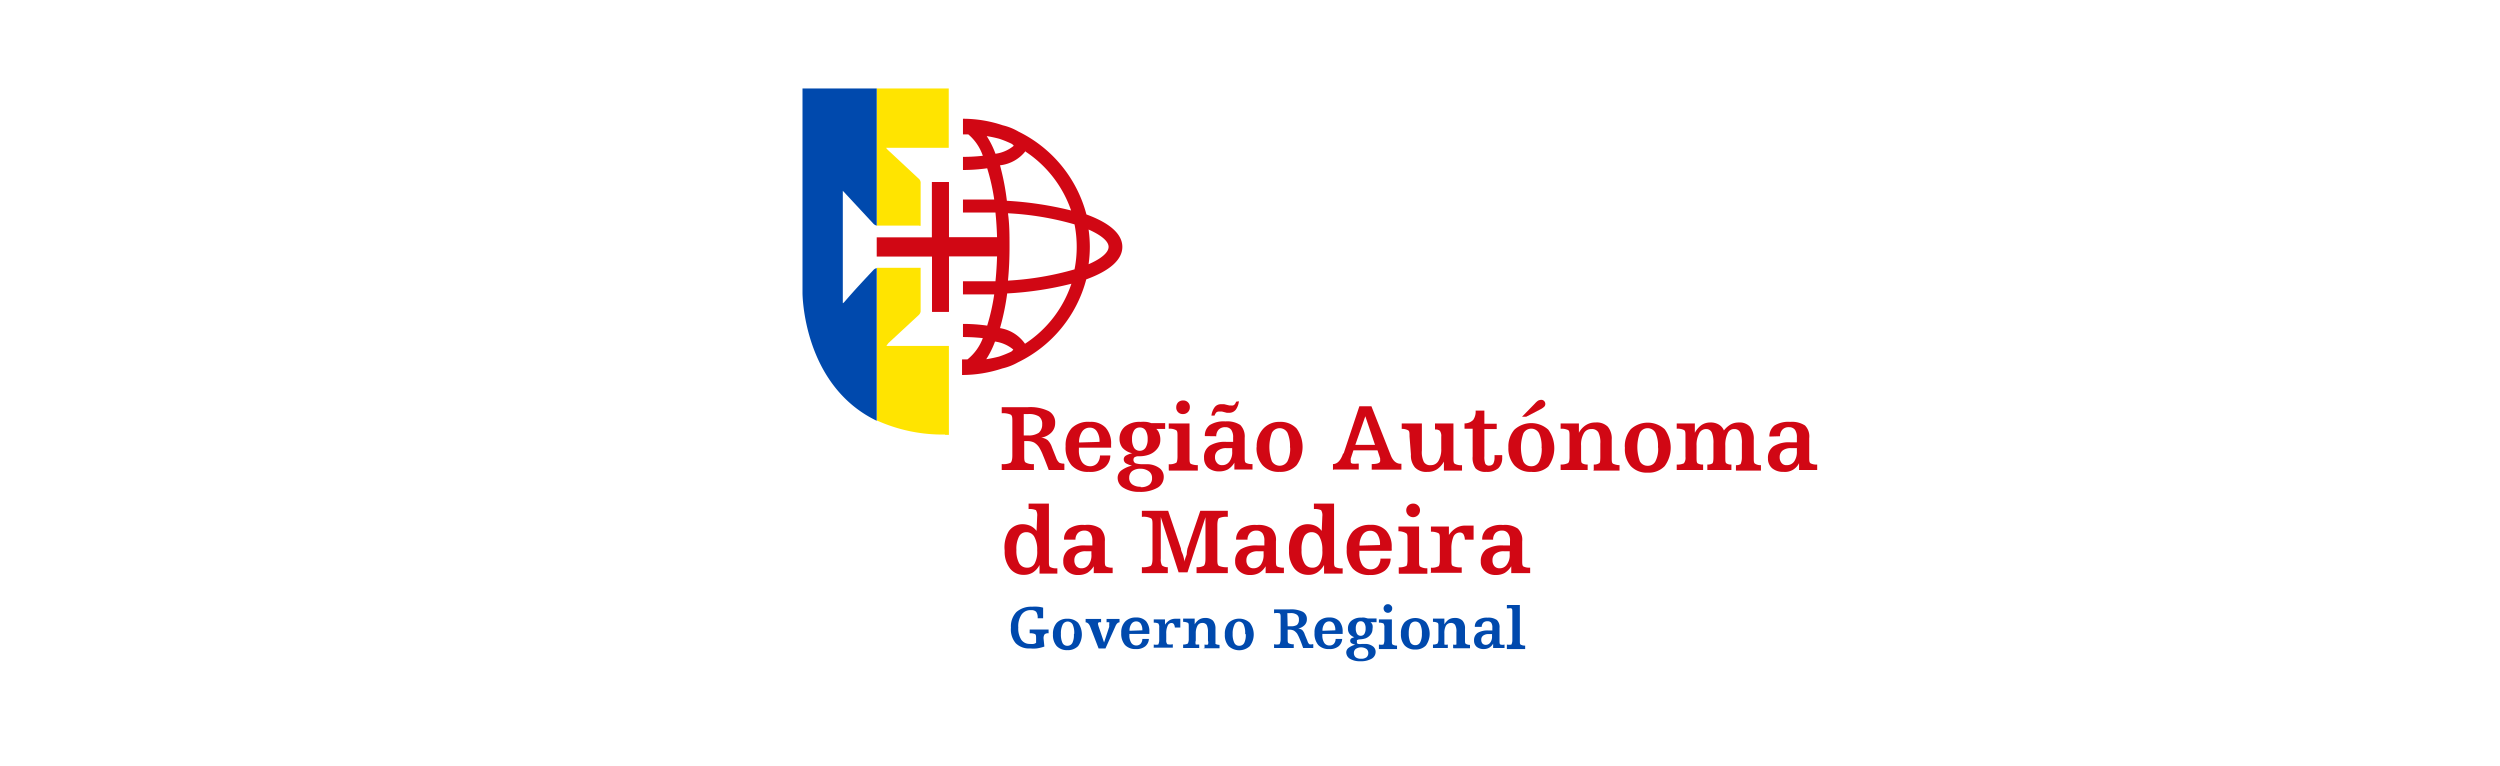 <svg id="Layer_1" data-name="Layer 1" xmlns="http://www.w3.org/2000/svg" xmlns:xlink="http://www.w3.org/1999/xlink" viewBox="0 0 160 49"><defs><style>.cls-1{fill:none;}.cls-2{clip-path:url(#clip-path);}.cls-3{fill:#d10714;}.cls-4{fill:#ffe400;}.cls-5{fill:#0049ad;}</style><clipPath id="clip-path"><rect class="cls-1" x="23" y="-14" width="121.63" height="86"/></clipPath></defs><g class="cls-2"><g class="cls-2"><path class="cls-3" d="M69.67,16.91a8.05,8.05,0,0,0,.08-1.11,8.17,8.17,0,0,0-.08-1.11c.83.37,1.28.76,1.28,1.11s-.45.75-1.28,1.11m-.9.33a19.25,19.25,0,0,1-4.26.72c.07-.71.1-1.44.1-2.16s0-1.45-.1-2.15a18.74,18.74,0,0,1,4.26.71,7.48,7.48,0,0,1,0,2.88M65.6,22A2.41,2.41,0,0,0,64,21a15.52,15.52,0,0,0,.46-2.22,21.45,21.45,0,0,0,4.11-.62A7.36,7.36,0,0,1,65.6,22m-.89.51a7.28,7.28,0,0,1-.77.31,8.29,8.29,0,0,1-.82.17,5.67,5.67,0,0,0,.56-1.13,2.31,2.31,0,0,1,1.17.51.46.46,0,0,1-.14.14m-1-12.67a5.67,5.67,0,0,0-.56-1.13c.31.05.57.11.8.17a6.86,6.86,0,0,1,.79.32.45.45,0,0,1,.14.13,2.31,2.31,0,0,1-1.17.51m1.92-.14a7.4,7.4,0,0,1,2.92,3.77,22.27,22.27,0,0,0-4.11-.62A15.52,15.52,0,0,0,64,10.58a2.41,2.41,0,0,0,1.65-.93m3.88,4.07a8.24,8.24,0,0,0-4.35-5.3,3.61,3.61,0,0,0-1-.4,8,8,0,0,0-2.55-.42v1h.34a3.09,3.09,0,0,1,.93,1.37,12,12,0,0,1-1.27.07v.84a11.05,11.05,0,0,0,1.55-.11,13.14,13.14,0,0,1,.45,2h-1c-.35,0-.69,0-1,0v.83l1,0,1.08,0a22.06,22.06,0,0,1,0,4.4l-1.08,0-1,0v.84l1,0,1,0a13.14,13.14,0,0,1-.45,2,11,11,0,0,0-1.55-.11v.84a12,12,0,0,1,1.27.07A3.17,3.17,0,0,1,61.92,23h-.35V24a8.2,8.2,0,0,0,2.58-.42,3.7,3.7,0,0,0,1-.39,8.21,8.21,0,0,0,4.37-5.31c1.51-.55,2.31-1.26,2.31-2.08s-.8-1.53-2.31-2.08"/><path class="cls-3" d="M65.52,27.87h.27a1.17,1.17,0,0,0,.69-.17.69.69,0,0,0,.22-.55.58.58,0,0,0-.21-.5,1.22,1.22,0,0,0-.69-.15h-.28Zm2.6,1.83v.38h-1c-.13-.35-.25-.66-.36-.92a3.19,3.19,0,0,0-.25-.52,1,1,0,0,0-.33-.32,1,1,0,0,0-.46-.09h-.17v.91c0,.26,0,.42.11.47a.9.9,0,0,0,.51.09v.38l-.69,0h-.63l-.74,0V29.7a1.11,1.11,0,0,0,.56-.08q.12-.09.12-.48V27c0-.26,0-.41-.12-.47a1.24,1.24,0,0,0-.56-.08v-.39h1.67a2.68,2.68,0,0,1,1.33.25.81.81,0,0,1,.42.76.85.85,0,0,1-.23.6,1.16,1.16,0,0,1-.67.34.81.81,0,0,1,.42.16,1.15,1.15,0,0,1,.28.47l.26.65a.76.76,0,0,0,.2.32.63.63,0,0,0,.31.06Z"/><path class="cls-3" d="M70.37,28.28v0a1.14,1.14,0,0,0-.17-.67.52.52,0,0,0-.46-.24.58.58,0,0,0-.49.26,1.18,1.18,0,0,0-.19.69Zm.74.37H69.05v.13a1.36,1.36,0,0,0,.19.78.64.64,0,0,0,.54.28.6.6,0,0,0,.44-.19.8.8,0,0,0,.18-.5h.66a1,1,0,0,1-.38.78,1.49,1.49,0,0,1-1,.27,1.4,1.4,0,0,1-1.1-.42,1.73,1.73,0,0,1-.38-1.22,1.63,1.63,0,0,1,.39-1.16A1.51,1.51,0,0,1,69.76,27a1.29,1.29,0,0,1,1,.37,1.51,1.51,0,0,1,.35,1.08v.13a.19.19,0,0,1,0,.08"/><path class="cls-3" d="M72.45,28.1a1.05,1.05,0,0,0,.13.56.42.42,0,0,0,.37.19.43.43,0,0,0,.37-.2,1,1,0,0,0,.13-.55,1,1,0,0,0-.13-.55.42.42,0,0,0-.37-.19.41.41,0,0,0-.37.19,1,1,0,0,0-.13.55M73,31.18a.88.88,0,0,0,.55-.15.52.52,0,0,0,.18-.43.5.5,0,0,0-.18-.42A.88.88,0,0,0,73,30a.87.87,0,0,0-.54.15.52.52,0,0,0-.19.42.5.5,0,0,0,.19.43.87.87,0,0,0,.54.15M72.42,29a1.21,1.21,0,0,1-.58-.34.89.89,0,0,1-.19-.57A1,1,0,0,1,72,27.3a1.5,1.5,0,0,1,1-.3,2,2,0,0,1,.35,0,1.16,1.16,0,0,1,.32.08h0l.56,0h.34v.37H74a.67.67,0,0,1,.19.29,1,1,0,0,1,.07.4.87.87,0,0,1-.19.57,1.17,1.17,0,0,1-.54.39,1.77,1.77,0,0,1-.57.1h-.14a.46.46,0,0,0-.23.08.25.25,0,0,0,0,.3.2.2,0,0,0,.12.08,1.54,1.54,0,0,0,.39.05l.38,0a1.35,1.35,0,0,1,.74.26.68.68,0,0,1,.26.55.79.79,0,0,1-.41.7,2.2,2.2,0,0,1-1.15.26,1.85,1.85,0,0,1-1-.25.73.73,0,0,1-.39-.64.59.59,0,0,1,.22-.47,1.83,1.83,0,0,1,.7-.32,1.39,1.39,0,0,1-.41-.16.31.31,0,0,1-.12-.24.27.27,0,0,1,.12-.23,1.21,1.21,0,0,1,.43-.16"/><path class="cls-3" d="M75.28,26.06a.45.45,0,0,1,.12-.31.45.45,0,0,1,.32-.12.41.41,0,0,1,.43.43.43.43,0,0,1-.12.31.42.42,0,0,1-.31.13.41.41,0,0,1-.44-.44m-.48,4v-.35a.84.84,0,0,0,.45-.08c.07,0,.11-.19.11-.41V27.93c0-.23,0-.36-.11-.41a.84.84,0,0,0-.45-.08V27.1h.39l.54,0,.4,0v2.18c0,.22,0,.36.09.41a1.08,1.08,0,0,0,.44.08v.35l-.61,0h-.78l-.46,0"/><path class="cls-3" d="M78.86,28.68H78.5a.85.85,0,0,0-.54.15.5.5,0,0,0-.2.42.52.52,0,0,0,.13.38.39.39,0,0,0,.33.14.55.55,0,0,0,.47-.24,1,1,0,0,0,.17-.64Zm.43-3a1.11,1.11,0,0,1-.2.54.53.53,0,0,1-.41.2l-.16,0h0l-.31-.08-.1,0H78a.23.23,0,0,0-.16.06.62.62,0,0,0-.11.2h-.2a1.13,1.13,0,0,1,.21-.54.5.5,0,0,1,.42-.19h.1l.09,0,.33.08h.11A.24.24,0,0,0,79,25.9a.48.48,0,0,0,.11-.19Zm-2.18,2.23a.84.84,0,0,1,.32-.71,1.71,1.71,0,0,1,1-.23,1.54,1.54,0,0,1,.95.23,1.05,1.05,0,0,1,.28.82v1.21c0,.22,0,.35.09.4a.85.85,0,0,0,.41.07v.35H79l0-.44a1.22,1.22,0,0,1-.41.43,1.18,1.18,0,0,1-.55.13,1.09,1.09,0,0,1-.72-.23.83.83,0,0,1-.26-.63.88.88,0,0,1,.35-.78,1.87,1.87,0,0,1,1.09-.25h.42V28a.82.82,0,0,0-.12-.49.45.45,0,0,0-.38-.17.57.57,0,0,0-.42.15.62.62,0,0,0-.16.43Z"/><path class="cls-3" d="M82.56,28.64a2.18,2.18,0,0,0-.16-.94.57.57,0,0,0-1,0,2.67,2.67,0,0,0,0,1.82.58.58,0,0,0,1,0,1.83,1.83,0,0,0,.17-.87m-2.14,0a1.65,1.65,0,0,1,.39-1.18A1.37,1.37,0,0,1,81.89,27a1.41,1.41,0,0,1,1.09.42,2,2,0,0,1,0,2.36,1.41,1.41,0,0,1-1.09.42,1.37,1.37,0,0,1-1.08-.42,1.65,1.65,0,0,1-.39-1.18"/><path class="cls-3" d="M86.74,28.47H88l-.62-1.83Zm-1.43,1.61V29.7h0c.27,0,.49-.22.64-.65L86,29l1-3h.77L89,29.12v0c.14.37.36.56.64.56h.05v.38l-.58,0h-.86l-.46,0V29.7h0c.36,0,.54-.07.54-.2a.2.2,0,0,0,0-.07l0-.09-.17-.52H86.62l-.17.52a.23.23,0,0,0,0,.11.34.34,0,0,0,0,.1c0,.05,0,.09.1.12a1.19,1.19,0,0,0,.31,0h.1v.38l-.54,0h-.65l-.41,0"/><path class="cls-3" d="M90.21,27.94c0-.22,0-.35-.09-.4a.79.79,0,0,0-.41-.09V27.1h.39l.72,0H91v1.73a1.43,1.43,0,0,0,.13.74.46.46,0,0,0,.44.2.55.55,0,0,0,.49-.27,1.47,1.47,0,0,0,.18-.79v-.76a.57.57,0,0,0-.09-.38.44.44,0,0,0-.31-.08h0V27.1h.67l.51,0v2.18c0,.22,0,.36.1.41a.86.86,0,0,0,.45.08v.35h-.74l-.42,0,0-.58a1.39,1.39,0,0,1-.45.5,1.08,1.08,0,0,1-.6.16,1,1,0,0,1-.8-.28,1.18,1.18,0,0,1-.26-.83Z"/><path class="cls-3" d="M94.25,27.44h-.52V27.1a.8.8,0,0,0,.55-.22.92.92,0,0,0,.16-.6v0H95v.84h.79v.34H95V29.2a1.21,1.21,0,0,0,.06.48.27.27,0,0,0,.25.12.3.3,0,0,0,.26-.13.84.84,0,0,0,.08-.41.18.18,0,0,0,0-.06v-.07h.49v.05a.22.22,0,0,1,0,.09.92.92,0,0,1-.25.7,1.11,1.11,0,0,1-.77.23.88.88,0,0,1-.68-.22,1.17,1.17,0,0,1-.19-.77Z"/><path class="cls-3" d="M97.41,26.67l.82-.84a1.12,1.12,0,0,1,.21-.19.49.49,0,0,1,.19-.05.25.25,0,0,1,.19.07.28.28,0,0,1,.08.2.25.25,0,0,1-.06.16,1,1,0,0,1-.22.16l-.94.49Zm1.25,2a2,2,0,0,0-.16-.94.57.57,0,0,0-1,0,2.67,2.67,0,0,0,0,1.82.55.55,0,0,0,.5.29.54.54,0,0,0,.5-.29,1.83,1.83,0,0,0,.17-.87m-2.13,0a1.64,1.64,0,0,1,.38-1.18,1.61,1.61,0,0,1,2.17,0,2,2,0,0,1,0,2.36A1.41,1.41,0,0,1,98,30.2a1.39,1.39,0,0,1-1.08-.42,1.64,1.64,0,0,1-.38-1.18"/><path class="cls-3" d="M102,30.08v-.35a.57.57,0,0,0,.34-.08c.06,0,.08-.17.08-.39V28.4a1.45,1.45,0,0,0-.13-.74.48.48,0,0,0-.44-.2.53.53,0,0,0-.49.28,1.45,1.45,0,0,0-.17.79v.73c0,.22,0,.34.07.39a.63.63,0,0,0,.35.08v.35l-.47,0h-.8l-.46,0v-.35a1,1,0,0,0,.47-.09c.07-.05.1-.18.1-.4V27.93c0-.23,0-.36-.1-.41a1,1,0,0,0-.47-.08V27.1h.7l.47,0,0,.6a1.25,1.25,0,0,1,.46-.5,1.08,1.08,0,0,1,.6-.16,1,1,0,0,1,.79.27,1.19,1.19,0,0,1,.25.84v1.13c0,.22,0,.35.09.4a1.07,1.07,0,0,0,.41.09v.35l-.43,0h-.8l-.45,0"/><path class="cls-3" d="M106.11,28.64a2,2,0,0,0-.16-.94.57.57,0,0,0-1,0,2.67,2.67,0,0,0,0,1.82.55.55,0,0,0,.5.29.54.54,0,0,0,.5-.29,1.72,1.72,0,0,0,.17-.87m-2.13,0a1.69,1.69,0,0,1,.38-1.18,1.61,1.61,0,0,1,2.17,0,2,2,0,0,1,0,2.36,1.41,1.41,0,0,1-1.09.42,1.39,1.39,0,0,1-1.08-.42A1.64,1.64,0,0,1,104,28.6"/><path class="cls-3" d="M107.31,30.08v-.35a.91.91,0,0,0,.46-.08.58.58,0,0,0,.1-.41V27.93c0-.23,0-.36-.1-.41a.88.88,0,0,0-.46-.08V27.1H108l.47,0,0,.6a1.46,1.46,0,0,1,.43-.5,1,1,0,0,1,.55-.16,1,1,0,0,1,.55.13.77.77,0,0,1,.33.38,1.54,1.54,0,0,1,.44-.39,1.07,1.07,0,0,1,.51-.12.9.9,0,0,1,.72.27,1.24,1.24,0,0,1,.24.84v1.13c0,.22,0,.36.09.4a.65.65,0,0,0,.37.09v.35l-.41,0h-.73l-.46,0v-.35a.5.5,0,0,0,.3-.07s.08-.18.08-.4V28.4a1.78,1.78,0,0,0-.11-.74.41.41,0,0,0-.38-.2.44.44,0,0,0-.42.27,1.7,1.7,0,0,0-.15.8v.73c0,.22,0,.36.08.4a.52.52,0,0,0,.31.07v.35l-.35,0h-.7l-.49,0v-.35a.56.56,0,0,0,.32-.07c.05-.05.07-.18.07-.4V28.4a1.72,1.72,0,0,0-.11-.73.39.39,0,0,0-.38-.21.49.49,0,0,0-.43.29,1.56,1.56,0,0,0-.16.78v.73c0,.22,0,.35.08.4a.61.61,0,0,0,.34.07v.35l-.47,0h-.8l-.46,0"/><path class="cls-3" d="M115,28.68h-.37a.87.87,0,0,0-.54.15.52.52,0,0,0-.19.42.56.56,0,0,0,.12.38.39.39,0,0,0,.33.14.57.57,0,0,0,.48-.24,1.08,1.08,0,0,0,.17-.64Zm-1.76-.74a.88.88,0,0,1,.33-.71,1.71,1.71,0,0,1,1-.23,1.54,1.54,0,0,1,.95.23,1,1,0,0,1,.27.82v1.21c0,.22,0,.35.1.4a.82.82,0,0,0,.41.07v.35h-1.16l0-.44a1,1,0,0,1-1,.56,1.09,1.09,0,0,1-.72-.23.8.8,0,0,1-.27-.63.89.89,0,0,1,.36-.78,1.85,1.85,0,0,1,1.09-.25H115V28a.82.82,0,0,0-.12-.49.46.46,0,0,0-.38-.17.54.54,0,0,0-.42.15.62.62,0,0,0-.16.43Z"/><path class="cls-3" d="M66.38,35.23a1.71,1.71,0,0,0-.18-.87.57.57,0,0,0-.52-.3.51.51,0,0,0-.47.29,1.73,1.73,0,0,0-.16.85,1.7,1.7,0,0,0,.17.84.57.57,0,0,0,.51.29.52.52,0,0,0,.49-.27,1.6,1.6,0,0,0,.16-.83m0-2.19a.62.62,0,0,0-.08-.39,1,1,0,0,0-.47-.07v-.35h.78l.52,0v3.68c0,.21,0,.35.1.39a.82.82,0,0,0,.44.07v.34h-.78l-.36,0,0-.55a1.27,1.27,0,0,1-.43.48,1.05,1.05,0,0,1-.57.15,1.08,1.08,0,0,1-.9-.42,1.74,1.74,0,0,1-.33-1.12A2,2,0,0,1,64.56,34a1.07,1.07,0,0,1,.9-.45,1.25,1.25,0,0,1,.5.11,1.07,1.07,0,0,1,.38.32Z"/><path class="cls-3" d="M69.85,35.28h-.36a.87.87,0,0,0-.54.15.5.5,0,0,0-.19.42.56.56,0,0,0,.12.38.42.42,0,0,0,.33.14.55.55,0,0,0,.47-.24,1,1,0,0,0,.17-.65Zm-1.75-.74a.81.81,0,0,1,.33-.71,1.58,1.58,0,0,1,1-.23,1.45,1.45,0,0,1,1,.23,1.05,1.05,0,0,1,.28.82v1.21c0,.22,0,.35.09.4a.85.85,0,0,0,.41.07v.35H70l0-.44a1.33,1.33,0,0,1-.42.43,1.18,1.18,0,0,1-.55.13,1,1,0,0,1-.72-.24.79.79,0,0,1-.26-.62.91.91,0,0,1,.35-.78,1.87,1.87,0,0,1,1.09-.25h.42v-.29a.8.8,0,0,0-.12-.49.45.45,0,0,0-.38-.17.57.57,0,0,0-.42.15.61.61,0,0,0-.16.43Z"/><path class="cls-3" d="M78.58,32.69v.39a1.13,1.13,0,0,0-.56.08c-.07.05-.11.21-.11.47v2.11c0,.26,0,.42.11.48a1.27,1.27,0,0,0,.56.08v.38h-.2l-.91,0h-.4l-.49,0V36.3a.86.86,0,0,0,.46-.09c.07-.06.11-.21.11-.47V33.1L76,36.63h-.57l-1.14-3.54v2.65a.81.81,0,0,0,.08.45.58.58,0,0,0,.37.11v.38l-.47,0h-.85l-.34,0V36.3a1.24,1.24,0,0,0,.56-.08q.12-.09.12-.48V33.63c0-.26,0-.42-.12-.47a1.08,1.08,0,0,0-.56-.08v-.39l.35,0h.84l.49,0,.82,2.42c0,.15.1.3.14.44s.07.28.1.4c0-.18.09-.34.13-.47A2.11,2.11,0,0,1,76,35.1l.82-2.41.38,0h.36l1,0Z"/><path class="cls-3" d="M80.87,35.28H80.5a.87.87,0,0,0-.54.15.52.52,0,0,0-.19.42.56.56,0,0,0,.12.38.42.42,0,0,0,.33.14.57.57,0,0,0,.48-.24,1.09,1.09,0,0,0,.17-.65Zm-1.76-.74a.87.87,0,0,1,.33-.71,1.64,1.64,0,0,1,1-.23,1.44,1.44,0,0,1,.94.23,1,1,0,0,1,.28.82v1.21c0,.22,0,.35.09.4a.9.9,0,0,0,.42.07v.35H81l0-.44a1.24,1.24,0,0,1-.42.43,1.13,1.13,0,0,1-.54.13,1,1,0,0,1-.72-.24.77.77,0,0,1-.27-.62.91.91,0,0,1,.35-.78,1.9,1.9,0,0,1,1.1-.25h.42v-.29a.8.8,0,0,0-.12-.49.46.46,0,0,0-.38-.17.54.54,0,0,0-.42.15.61.61,0,0,0-.16.43Z"/><path class="cls-3" d="M84.63,35.23a1.71,1.71,0,0,0-.18-.87.56.56,0,0,0-.51-.3.53.53,0,0,0-.48.29,1.73,1.73,0,0,0-.16.85,1.59,1.59,0,0,0,.18.84.55.55,0,0,0,.5.29.51.51,0,0,0,.49-.27,1.6,1.6,0,0,0,.16-.83m0-2.19a.62.62,0,0,0-.08-.39,1,1,0,0,0-.46-.07v-.35h.77l.52,0v3.68c0,.21,0,.35.1.39a.84.84,0,0,0,.45.07v.34H85.1l-.36,0,0-.55a1.38,1.38,0,0,1-.44.48,1,1,0,0,1-.56.15,1.12,1.12,0,0,1-.91-.42,1.74,1.74,0,0,1-.33-1.12A2,2,0,0,1,82.82,34a1.05,1.05,0,0,1,.89-.45,1.22,1.22,0,0,1,.5.11,1,1,0,0,1,.38.32Z"/><path class="cls-3" d="M88.32,34.88v0a1.14,1.14,0,0,0-.16-.67.54.54,0,0,0-.47-.24.58.58,0,0,0-.49.26,1.18,1.18,0,0,0-.19.69Zm.74.37H87v.13a1.36,1.36,0,0,0,.19.78.64.64,0,0,0,.54.28.6.6,0,0,0,.44-.19.8.8,0,0,0,.18-.5H89a1,1,0,0,1-.38.78,1.49,1.49,0,0,1-.95.27,1.4,1.4,0,0,1-1.1-.42,1.78,1.78,0,0,1-.38-1.22A1.63,1.63,0,0,1,86.59,34a1.51,1.51,0,0,1,1.12-.41,1.28,1.28,0,0,1,1,.37A1.51,1.51,0,0,1,89.07,35v.13a.22.22,0,0,1,0,.08"/><path class="cls-3" d="M90,32.66a.42.42,0,0,1,.13-.31.45.45,0,0,1,.31-.12.43.43,0,0,1,.31.12.42.42,0,0,1,.13.31.44.44,0,0,1-.88,0m-.48,4v-.35a1,1,0,0,0,.46-.08c.07,0,.1-.19.1-.41V34.52c0-.22,0-.35-.1-.4A1,1,0,0,0,89.5,34V33.7h.38l.54,0,.4,0v2.18c0,.22,0,.36.1.4a.85.85,0,0,0,.43.09v.35l-.6,0H90l-.47,0"/><path class="cls-3" d="M91.58,36.68v-.35a.86.86,0,0,0,.46-.08c.07,0,.11-.19.11-.41V34.52c0-.22,0-.35-.1-.4a1,1,0,0,0-.47-.09V33.7h.69l.46,0,0,.54a1.48,1.48,0,0,1,.48-.46,1.1,1.1,0,0,1,.59-.14H94l.31,0v.9h-.56a.74.74,0,0,0-.09-.35.27.27,0,0,0-.23-.11.45.45,0,0,0-.41.27,2,2,0,0,0-.13.82v.65c0,.23,0,.37.11.41a1.15,1.15,0,0,0,.55.08v.35l-.51,0h-1l-.51,0"/><path class="cls-3" d="M96.62,35.28h-.37a.87.87,0,0,0-.54.15.5.5,0,0,0-.19.42.56.56,0,0,0,.12.38.42.42,0,0,0,.33.14.54.54,0,0,0,.47-.24,1,1,0,0,0,.18-.65Zm-1.76-.74a.84.84,0,0,1,.33-.71,1.58,1.58,0,0,1,1-.23,1.45,1.45,0,0,1,.95.23,1,1,0,0,1,.28.82v1.21c0,.22,0,.35.09.4a.87.87,0,0,0,.42.07v.35H96.72l0-.44a1.33,1.33,0,0,1-.42.43,1.15,1.15,0,0,1-.55.13,1,1,0,0,1-.71-.24.77.77,0,0,1-.27-.62.91.91,0,0,1,.35-.78,1.9,1.9,0,0,1,1.1-.25h.42v-.29a.74.74,0,0,0-.13-.49.43.43,0,0,0-.37-.17.58.58,0,0,0-.43.15.6.6,0,0,0-.15.43Z"/><polygon class="cls-3" points="59.65 11.65 59.65 19.95 60.73 19.95 60.73 16.41 64.26 16.41 64.26 15.18 60.72 15.18 60.72 11.65 59.65 11.65"/><polygon class="cls-3" points="60.73 19.95 60.73 11.65 59.64 11.65 59.64 15.19 56.11 15.19 56.11 16.42 59.65 16.42 59.65 19.95 60.73 19.95"/><path class="cls-4" d="M58.83,14.45h.09V11.76a.37.37,0,0,0-.15-.35l-1.9-1.77c-.06-.05-.16-.16-.15-.18h4V5.66H56.11v8.78h2.72"/><path class="cls-4" d="M60.48,27.83h.25V22.14h-4s.1-.16.16-.21l1.91-1.77a.4.4,0,0,0,.12-.22v-2.8h-2.8v9.77a10.2,10.2,0,0,0,4.37.9"/><path class="cls-5" d="M54.47,12.78l1.43,1.54a.45.45,0,0,0,.21.12V5.66H51.36V18.75s0,5.89,4.75,8.18V17.16a.4.4,0,0,0-.21.12c-.61.65-1.22,1.3-1.82,2,0,0-.12.14-.14.12V12.21l.53.57"/><path class="cls-5" d="M66.84,41.38a2.67,2.67,0,0,1-.49.12,2.12,2.12,0,0,1-.42,0,1.2,1.2,0,0,1-.92-.33,1.36,1.36,0,0,1-.31-1,1.34,1.34,0,0,1,.35-1,1.43,1.43,0,0,1,1-.34,2.23,2.23,0,0,1,.37,0,1.86,1.86,0,0,1,.34.06v.68h-.35a.67.67,0,0,0-.09-.41.41.41,0,0,0-.32-.11.7.7,0,0,0-.62.28,1.35,1.35,0,0,0-.21.83,1.32,1.32,0,0,0,.19.78.64.64,0,0,0,.56.27.85.85,0,0,0,.23,0,.39.39,0,0,0,.16-.07v-.26c0-.16,0-.26-.07-.3a.76.76,0,0,0-.34-.05v-.24h1.21v.24a.36.36,0,0,0-.25.06.42.42,0,0,0-.07.29Z"/><path class="cls-5" d="M68.75,40.56a1.25,1.25,0,0,0-.1-.59A.36.36,0,0,0,68,40a1.24,1.24,0,0,0-.1.57,1.26,1.26,0,0,0,.1.58.33.33,0,0,0,.31.18.35.35,0,0,0,.32-.18,1.15,1.15,0,0,0,.1-.55m-1.34,0a1.06,1.06,0,0,1,.24-.74.9.9,0,0,1,.68-.26.92.92,0,0,1,.69.26,1.28,1.28,0,0,1,0,1.49.92.92,0,0,1-.69.26.9.9,0,0,1-.68-.26,1.06,1.06,0,0,1-.24-.75"/><path class="cls-5" d="M70.75,41.5h-.44l-.52-1.35v0c-.07-.2-.17-.31-.31-.32v-.22l.22,0h.51l.26,0v.22h0a.28.28,0,0,0-.15,0,.11.11,0,0,0-.05.09,1.08,1.08,0,0,0,.05.2v0l.34,1,.33-1c0-.06,0-.11,0-.13s0,0,0-.07a.11.11,0,0,0,0-.09.34.34,0,0,0-.17,0h0v-.22l.18,0h.43l.22,0v.22c-.12,0-.21.11-.28.29l0,0Z"/><path class="cls-5" d="M73.11,40.34v0a.73.73,0,0,0-.1-.42.34.34,0,0,0-.29-.15.36.36,0,0,0-.31.16.72.72,0,0,0-.12.44Zm.47.23h-1.3v.08a.87.87,0,0,0,.12.49.38.38,0,0,0,.34.17A.36.36,0,0,0,73,41.2a.47.47,0,0,0,.11-.31h.42a.66.66,0,0,1-.24.48.89.89,0,0,1-.6.17.9.9,0,0,1-.69-.26,1.11,1.11,0,0,1-.24-.77,1,1,0,0,1,.25-.73.93.93,0,0,1,.7-.26.83.83,0,0,1,.64.24,1,1,0,0,1,.21.67v.14"/><path class="cls-5" d="M73.84,41.47v-.22a.75.75,0,0,0,.29,0s.06-.12.06-.26v-.83a.38.38,0,0,0-.06-.26.75.75,0,0,0-.29-.05v-.21h.43l.29,0,0,.34a1,1,0,0,1,.3-.29.75.75,0,0,1,.37-.09h.11l.2,0v.56h-.35a.48.48,0,0,0-.06-.21.18.18,0,0,0-.15-.08.27.27,0,0,0-.25.18,1.11,1.11,0,0,0-.09.51v.41a.35.35,0,0,0,.07.26.78.78,0,0,0,.35,0v.22l-.32,0h-.6l-.32,0"/><path class="cls-5" d="M77.09,41.47v-.22a.44.44,0,0,0,.22,0,.4.4,0,0,0,0-.25v-.54a1,1,0,0,0-.08-.46.31.31,0,0,0-.28-.13.34.34,0,0,0-.31.17,1,1,0,0,0-.11.5V41a.4.4,0,0,0,0,.25s.1,0,.22,0v.22l-.3,0H76l-.28,0v-.22a.68.68,0,0,0,.3-.06s.06-.11.06-.25v-.83c0-.14,0-.22-.06-.25a.68.68,0,0,0-.3-.06v-.21h.44l.3,0,0,.37a.87.87,0,0,1,.29-.31.7.7,0,0,1,.38-.1.69.69,0,0,1,.5.17.78.78,0,0,1,.16.53v.71c0,.14,0,.22,0,.25a.54.54,0,0,0,.26.06v.22l-.27,0h-.51l-.28,0"/><path class="cls-5" d="M79.69,40.56a1.25,1.25,0,0,0-.1-.59.34.34,0,0,0-.32-.19A.33.33,0,0,0,79,40a1.22,1.22,0,0,0-.11.57,1.24,1.24,0,0,0,.11.58.33.33,0,0,0,.31.18.35.35,0,0,0,.32-.18,1.15,1.15,0,0,0,.1-.55m-1.34,0a1.06,1.06,0,0,1,.24-.74,1,1,0,0,1,1.36,0,1.24,1.24,0,0,1,0,1.49,1,1,0,0,1-1.36,0,1.06,1.06,0,0,1-.24-.75"/><path class="cls-5" d="M82.41,40.08h.18A.74.74,0,0,0,83,40a.42.42,0,0,0,.13-.35.35.35,0,0,0-.13-.31.68.68,0,0,0-.43-.1h-.18Zm1.64,1.15v.24H83.4c-.08-.23-.15-.42-.22-.58a2.58,2.58,0,0,0-.16-.33.77.77,0,0,0-.21-.2.62.62,0,0,0-.29-.06h-.11v.58c0,.16,0,.26.07.29a.57.57,0,0,0,.32.06v.24l-.43,0H82l-.46,0v-.24a.82.82,0,0,0,.35,0s.07-.14.07-.3V39.55c0-.16,0-.26-.07-.3a.82.82,0,0,0-.35,0V39h1a1.72,1.72,0,0,1,.83.15.51.51,0,0,1,.27.48.52.52,0,0,1-.15.38.84.84,0,0,1-.41.22.5.5,0,0,1,.26.09.74.74,0,0,1,.17.3l.17.41a.38.38,0,0,0,.12.2.36.36,0,0,0,.19,0Z"/><path class="cls-5" d="M85.46,40.34v0a.73.73,0,0,0-.1-.42.34.34,0,0,0-.29-.15.36.36,0,0,0-.31.16.72.72,0,0,0-.12.44Zm.47.23h-1.3v.08a.87.87,0,0,0,.12.49.38.38,0,0,0,.34.17.36.36,0,0,0,.28-.11.47.47,0,0,0,.11-.31h.42a.66.66,0,0,1-.24.48.89.89,0,0,1-.6.17.9.9,0,0,1-.69-.26,1.11,1.11,0,0,1-.24-.77,1,1,0,0,1,.25-.73.93.93,0,0,1,.7-.26.83.83,0,0,1,.64.24,1,1,0,0,1,.21.67v.14"/><path class="cls-5" d="M86.77,40.22a.65.65,0,0,0,.08.35.27.27,0,0,0,.23.12.27.27,0,0,0,.24-.12.67.67,0,0,0,.08-.35.63.63,0,0,0-.08-.34.27.27,0,0,0-.24-.12.27.27,0,0,0-.23.12.63.63,0,0,0-.08.34m.34,1.94a.55.55,0,0,0,.34-.09.34.34,0,0,0,.12-.27.32.32,0,0,0-.12-.27.63.63,0,0,0-.68,0,.32.32,0,0,0-.12.27.34.34,0,0,0,.12.27.55.55,0,0,0,.34.09m-.36-1.36a.64.64,0,0,1-.36-.21.52.52,0,0,1-.12-.36.62.62,0,0,1,.23-.51.92.92,0,0,1,.62-.19.78.78,0,0,1,.22,0l.2.05h0l.35,0h.21v.24h-.39a.35.35,0,0,1,.13.18.62.62,0,0,1,0,.25.56.56,0,0,1-.12.36.74.74,0,0,1-.34.25,1.49,1.49,0,0,1-.36.06H87a.37.37,0,0,0-.15.05.14.14,0,0,0,0,.11.11.11,0,0,0,0,.08.12.12,0,0,0,.07.05.77.77,0,0,0,.25,0l.24,0a.81.81,0,0,1,.46.16.43.43,0,0,1,.17.35.5.5,0,0,1-.26.44,1.37,1.37,0,0,1-.72.16,1.23,1.23,0,0,1-.65-.15.49.49,0,0,1-.25-.41.37.37,0,0,1,.14-.29,1.2,1.2,0,0,1,.44-.21.83.83,0,0,1-.26-.1.2.2,0,0,1,0-.3,1.3,1.3,0,0,1,.27-.1"/><path class="cls-5" d="M88.55,38.94a.26.26,0,0,1,.08-.19.24.24,0,0,1,.2-.08.24.24,0,0,1,.19.08.22.22,0,0,1,.08.19.26.26,0,0,1-.08.2.27.27,0,0,1-.19.08.28.28,0,0,1-.2-.08.3.3,0,0,1-.08-.2m-.3,2.53v-.22a.75.75,0,0,0,.29,0s.06-.12.06-.26v-.83a.38.38,0,0,0-.06-.26.75.75,0,0,0-.29-.05v-.21h.83v1.37c0,.14,0,.22.06.25a.59.59,0,0,0,.27.06v.22l-.38,0h-.49l-.29,0"/><path class="cls-5" d="M91,40.56a1.25,1.25,0,0,0-.1-.59.34.34,0,0,0-.32-.19.35.35,0,0,0-.32.18,1.39,1.39,0,0,0-.1.57,1.41,1.41,0,0,0,.1.58.35.35,0,0,0,.32.18.33.33,0,0,0,.31-.18,1.13,1.13,0,0,0,.11-.55m-1.34,0a1.06,1.06,0,0,1,.24-.74,1,1,0,0,1,1.36,0,1.28,1.28,0,0,1,0,1.49.9.9,0,0,1-.68.26.88.88,0,0,1-.68-.26,1.06,1.06,0,0,1-.24-.75"/><path class="cls-5" d="M93,41.47v-.22a.39.39,0,0,0,.21,0s0-.11,0-.25v-.54a.85.85,0,0,0-.08-.46.3.3,0,0,0-.28-.13.37.37,0,0,0-.31.17,1,1,0,0,0-.1.5V41c0,.14,0,.22,0,.25a.47.47,0,0,0,.22,0v.22l-.29,0H92l-.29,0v-.22a.58.58,0,0,0,.29-.06s.06-.11.06-.25v-.83c0-.14,0-.22-.06-.25a.58.58,0,0,0-.29-.06v-.21h.44l.29,0,0,.37a1,1,0,0,1,.28-.31.71.71,0,0,1,.39-.1.66.66,0,0,1,.49.17.73.73,0,0,1,.16.53v.71c0,.14,0,.22.06.25a.5.5,0,0,0,.26.06v.22l-.28,0h-.5l-.28,0"/><path class="cls-5" d="M95.49,40.58h-.23a.57.57,0,0,0-.34.1.32.32,0,0,0-.12.27.36.36,0,0,0,.08.24.29.29,0,0,0,.21.08.34.34,0,0,0,.29-.15.61.61,0,0,0,.11-.4Zm-1.1-.46a.49.49,0,0,1,.21-.44,1,1,0,0,1,.6-.15.94.94,0,0,1,.6.15.63.63,0,0,1,.17.51V41c0,.14,0,.22.06.25a.49.49,0,0,0,.26,0v.22h-.73l0-.28a.68.68,0,0,1-.26.27.71.71,0,0,1-.34.08.69.69,0,0,1-.45-.14.51.51,0,0,1-.17-.4.56.56,0,0,1,.22-.49,1.25,1.25,0,0,1,.69-.16h.26v-.18a.53.53,0,0,0-.07-.31.28.28,0,0,0-.24-.1.37.37,0,0,0-.27.09.42.42,0,0,0-.1.27Z"/><path class="cls-5" d="M96.44,41.47v-.22a.71.71,0,0,0,.29,0s.06-.12.06-.26V39.19c0-.14,0-.22-.06-.25s-.14,0-.29,0v-.22h.83v2.29c0,.14,0,.22.06.25a.6.6,0,0,0,.28.06v.22l-.38,0h-.5l-.29,0"/></g></g></svg>
